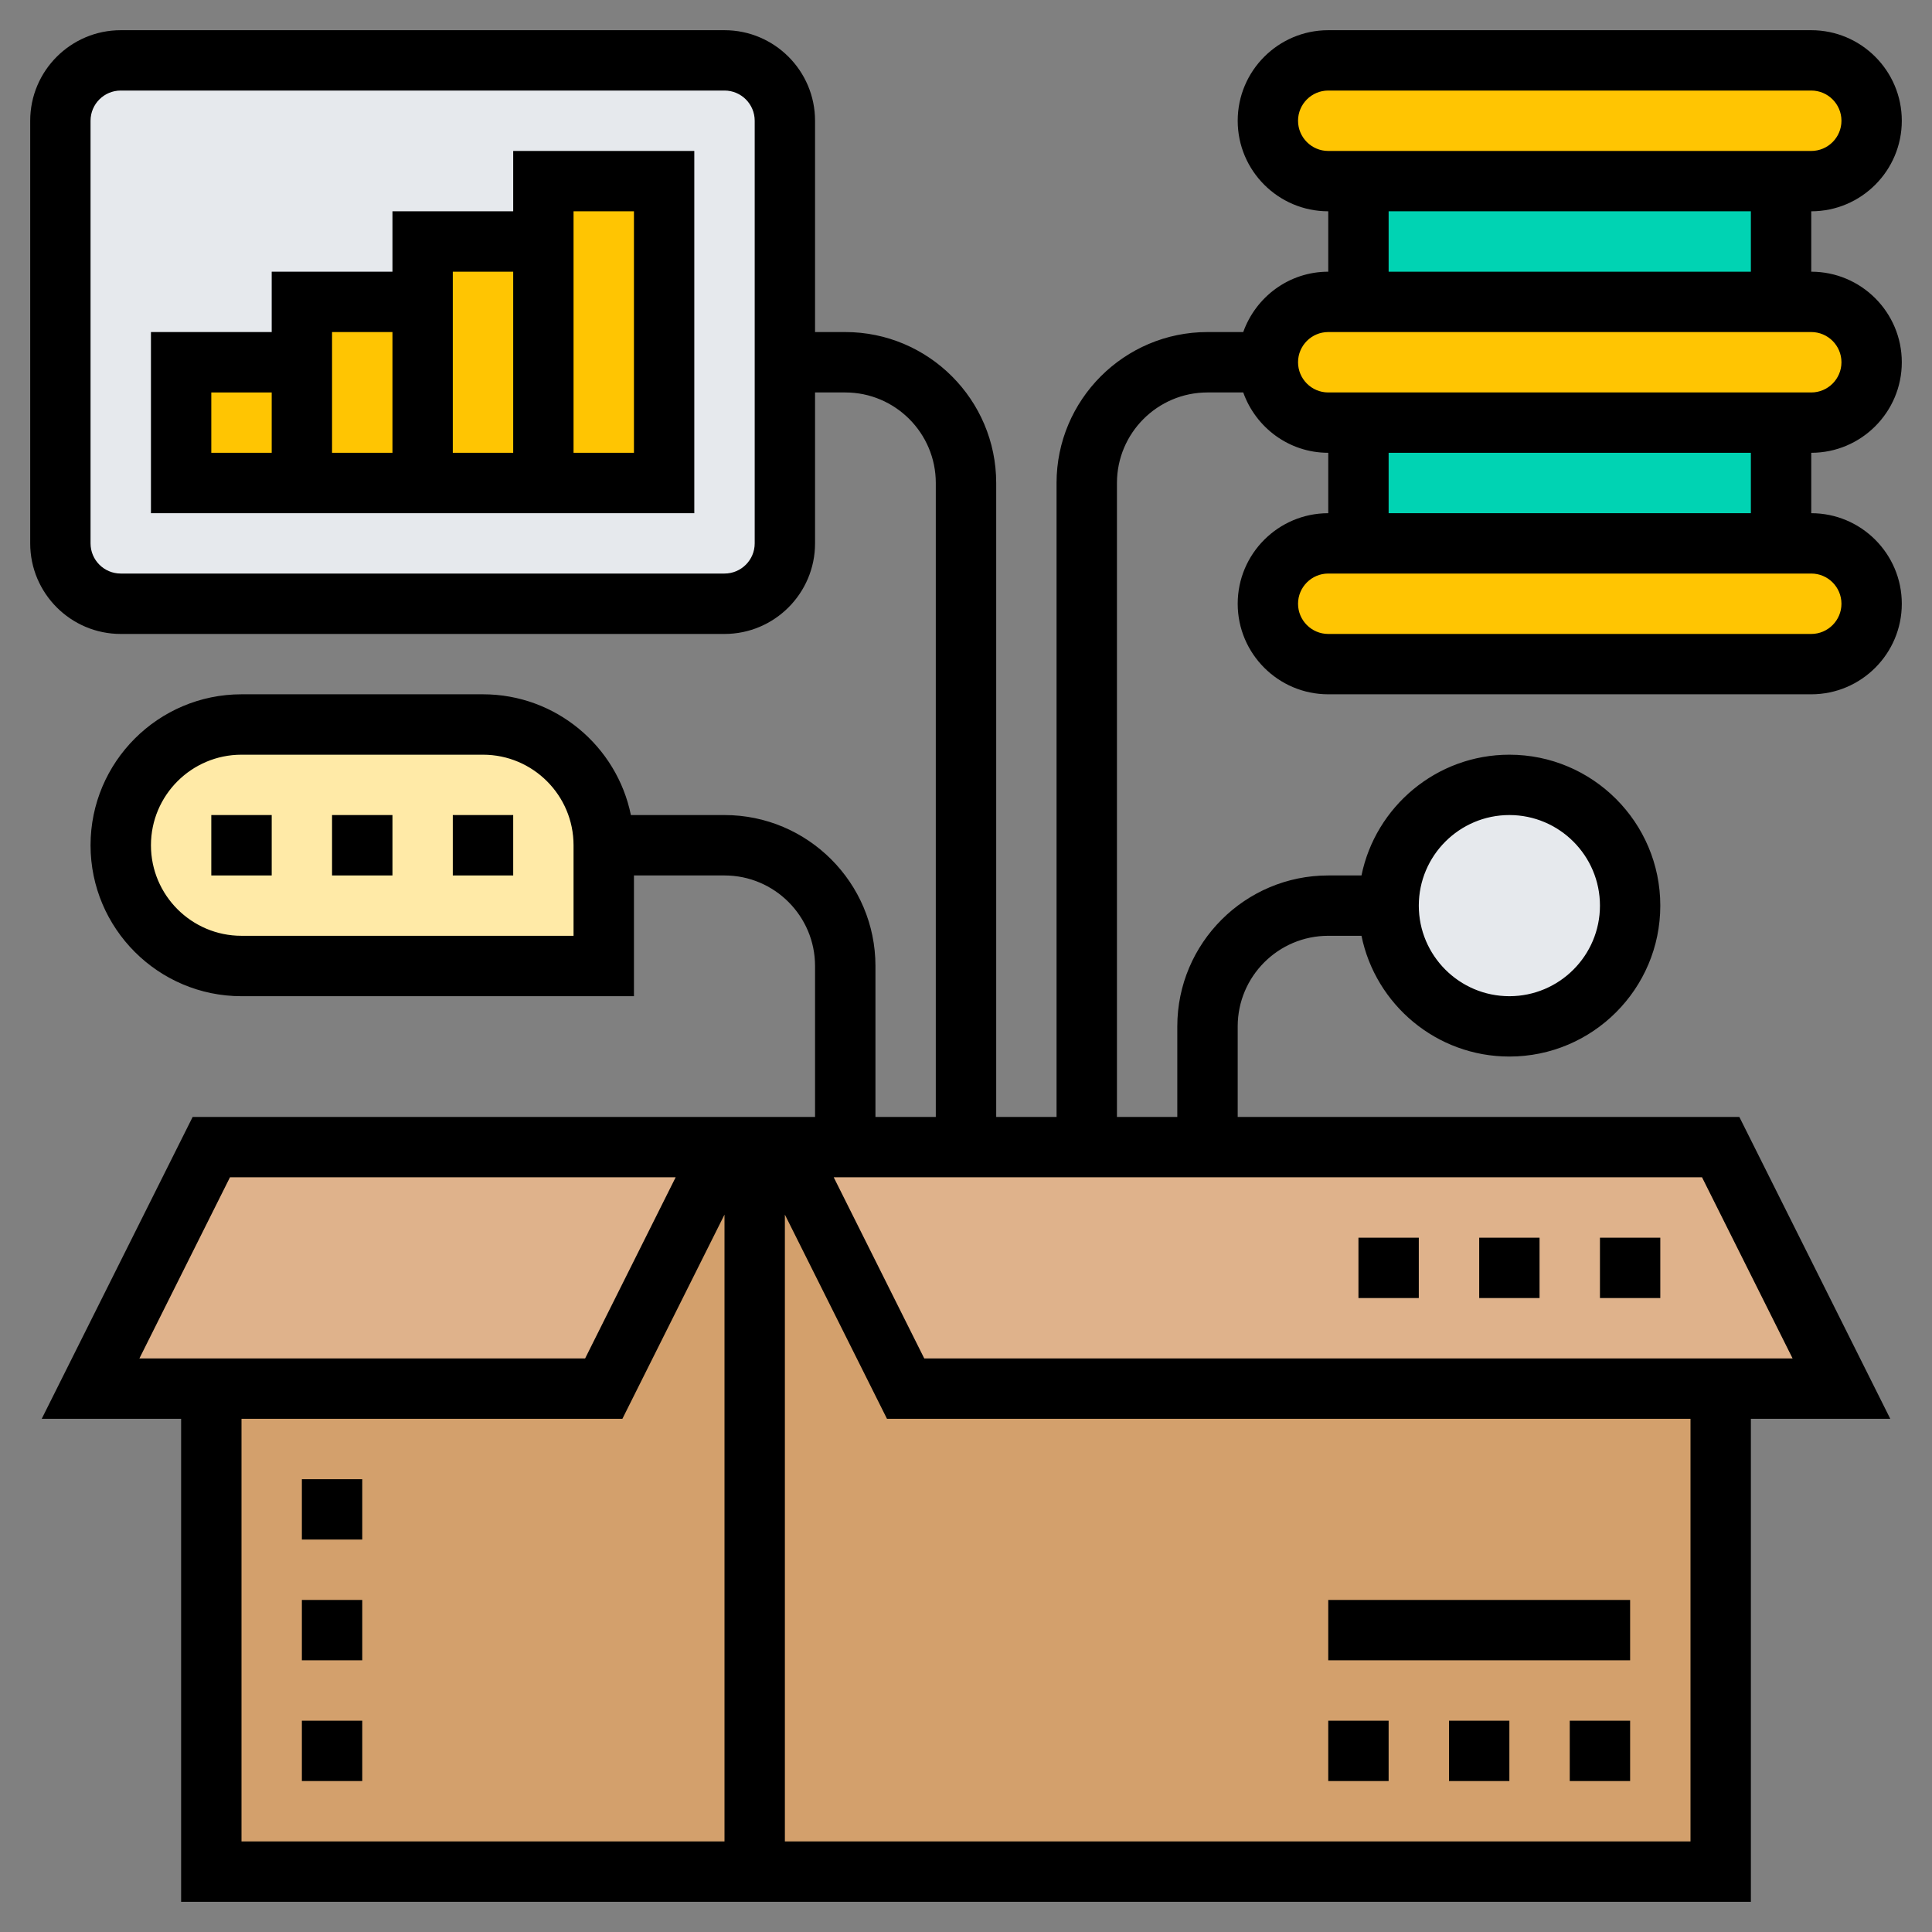 <svg width="60" height="60" viewBox="0 0 60 60" fill="none" xmlns="http://www.w3.org/2000/svg">
<rect x="0" y="0" width="60" height="60" fill="#808080" stroke="none"/>
<g clip-path="url(#clip0_10091_394)">
<path d="M28.125 43.125L24.375 35.625H23.438H22.5L18.75 43.125H6.562V58.125H23.438H53.438V43.125H28.125Z" fill="#D3A06C"/>
<path d="M26.25 35.625H30H33.75H37.5H53.438L57.188 43.125H53.438H28.125L24.375 35.625H26.25Z" fill="#DFB28B"/>
<path d="M22.5 35.625L18.75 43.125H6.562H2.812L6.562 35.625H22.5Z" fill="#DFB28B"/>
<path d="M15 22.5C17.072 22.5 18.75 24.178 18.75 26.25V30H7.5C5.428 30 3.75 28.322 3.75 26.25C3.75 25.219 4.172 24.281 4.847 23.597C5.531 22.922 6.469 22.5 7.5 22.5H15Z" fill="#FFEAA7"/>
<path d="M46.875 31.875C48.946 31.875 50.625 30.196 50.625 28.125C50.625 26.054 48.946 24.375 46.875 24.375C44.804 24.375 43.125 26.054 43.125 28.125C43.125 30.196 44.804 31.875 46.875 31.875Z" fill="#E6E9ED"/>
<path d="M24.375 11.25V16.875C24.375 17.906 23.531 18.75 22.5 18.75H3.75C2.719 18.75 1.875 17.906 1.875 16.875V3.75C1.875 2.719 2.719 1.875 3.75 1.875H22.5C23.531 1.875 24.375 2.719 24.375 3.75V11.25Z" fill="#E6E9ED"/>
<path d="M16.875 7.5V15H13.125V9.375V7.5H16.875Z" fill="#FFC502"/>
<path d="M5.625 11.25H9.375V15H5.625V11.25Z" fill="#FFC502"/>
<path d="M20.625 5.625V15H16.875V7.5V5.625H20.625Z" fill="#FFC502"/>
<path d="M13.125 9.375V15H9.375V11.25V9.375H13.125Z" fill="#FFC502"/>
<path d="M56.25 1.875C57.281 1.875 58.125 2.719 58.125 3.75C58.125 4.266 57.919 4.734 57.572 5.072C57.234 5.419 56.766 5.625 56.25 5.625H55.312H42.188H41.25C40.219 5.625 39.375 4.781 39.375 3.75C39.375 3.234 39.581 2.766 39.928 2.428C40.266 2.081 40.734 1.875 41.25 1.875H56.25Z" fill="#FFC502"/>
<path d="M56.25 9.375C57.281 9.375 58.125 10.219 58.125 11.25C58.125 11.766 57.919 12.234 57.572 12.572C57.234 12.919 56.766 13.125 56.25 13.125H55.312H42.188H41.25C40.219 13.125 39.375 12.281 39.375 11.25C39.375 10.734 39.581 10.266 39.928 9.928C40.266 9.581 40.734 9.375 41.25 9.375H42.188H55.312H56.25Z" fill="#FFC502"/>
<path d="M56.25 16.875C57.281 16.875 58.125 17.719 58.125 18.75C58.125 19.266 57.919 19.734 57.572 20.072C57.234 20.419 56.766 20.625 56.25 20.625H41.25C40.219 20.625 39.375 19.781 39.375 18.75C39.375 18.234 39.581 17.766 39.928 17.428C40.266 17.081 40.734 16.875 41.25 16.875H42.188H55.312H56.25Z" fill="#FFC502"/>
<path d="M42.188 13.125H55.312V16.875H42.188V13.125Z" fill="#00D3B3"/>
<path d="M42.188 5.625H55.312V9.375H42.188V5.625Z" fill="#00D3B3"/>
<path d="M48.75 53.438H50.625V55.312H48.75V53.438Z" fill="black"/>
<path d="M45 53.438H46.875V55.312H45V53.438Z" fill="black"/>
<path d="M41.25 53.438H43.125V55.312H41.25V53.438Z" fill="black"/>
<path d="M41.25 49.688H50.625V51.562H41.25V49.688Z" fill="black"/>
<path d="M59.062 11.25C59.062 9.699 57.801 8.438 56.25 8.438V6.562C57.801 6.562 59.062 5.301 59.062 3.75C59.062 2.199 57.801 0.938 56.25 0.938H41.25C39.699 0.938 38.438 2.199 38.438 3.75C38.438 5.301 39.699 6.562 41.25 6.562V8.438C40.029 8.438 38.998 9.224 38.61 10.312H37.5C34.915 10.312 32.812 12.415 32.812 15V34.688H30.938V15C30.938 12.415 28.835 10.312 26.25 10.312H25.312V3.75C25.312 2.199 24.051 0.938 22.5 0.938H3.75C2.199 0.938 0.938 2.199 0.938 3.75V16.875C0.938 18.426 2.199 19.688 3.75 19.688H22.5C24.051 19.688 25.312 18.426 25.312 16.875V12.188H26.25C27.801 12.188 29.062 13.449 29.062 15V34.688H27.188V30C27.188 27.415 25.085 25.312 22.5 25.312H19.593C19.157 23.176 17.264 21.562 15 21.562H7.5C4.915 21.562 2.812 23.665 2.812 26.25C2.812 28.835 4.915 30.938 7.5 30.938H19.688V27.188H22.5C24.051 27.188 25.312 28.449 25.312 30V34.688H5.983L1.296 44.062H5.625V59.062H54.375V44.062H58.704L54.017 34.688H38.438V31.875C38.438 30.324 39.699 29.062 41.25 29.062H42.282C42.718 31.199 44.611 32.812 46.875 32.812C49.46 32.812 51.562 30.71 51.562 28.125C51.562 25.54 49.46 23.438 46.875 23.438C44.612 23.438 42.718 25.051 42.282 27.188H41.25C38.665 27.188 36.562 29.29 36.562 31.875V34.688H34.688V15C34.688 13.449 35.949 12.188 37.5 12.188H38.61C38.998 13.276 40.029 14.062 41.25 14.062V15.938C39.699 15.938 38.438 17.199 38.438 18.75C38.438 20.301 39.699 21.562 41.25 21.562H56.25C57.801 21.562 59.062 20.301 59.062 18.75C59.062 17.199 57.801 15.938 56.25 15.938V14.062C57.801 14.062 59.062 12.801 59.062 11.25ZM23.438 16.875C23.438 17.392 23.017 17.812 22.5 17.812H3.75C3.232 17.812 2.812 17.392 2.812 16.875V3.75C2.812 3.232 3.232 2.812 3.75 2.812H22.5C23.017 2.812 23.438 3.232 23.438 3.75V16.875ZM17.812 29.062H7.5C5.949 29.062 4.688 27.801 4.688 26.25C4.688 24.699 5.949 23.438 7.5 23.438H15C16.551 23.438 17.812 24.699 17.812 26.25V29.062ZM46.875 25.312C48.426 25.312 49.688 26.574 49.688 28.125C49.688 29.676 48.426 30.938 46.875 30.938C45.324 30.938 44.062 29.676 44.062 28.125C44.062 26.574 45.324 25.312 46.875 25.312ZM7.142 36.562H20.983L18.171 42.188H4.329L7.142 36.562ZM7.5 44.062H19.329L22.5 37.721V57.188H7.5V44.062ZM52.5 57.188H24.375V37.721L27.546 44.062H52.5V57.188ZM55.671 42.188H28.704L25.892 36.562H52.858L55.671 42.188ZM40.312 3.75C40.312 3.232 40.733 2.812 41.25 2.812H56.25C56.767 2.812 57.188 3.232 57.188 3.75C57.188 4.268 56.767 4.688 56.25 4.688H41.25C40.733 4.688 40.312 4.268 40.312 3.75ZM43.125 6.562H54.375V8.438H43.125V6.562ZM40.312 11.25C40.312 10.732 40.733 10.312 41.25 10.312H56.25C56.767 10.312 57.188 10.732 57.188 11.25C57.188 11.768 56.767 12.188 56.25 12.188H41.25C40.733 12.188 40.312 11.768 40.312 11.25ZM57.188 18.75C57.188 19.267 56.767 19.688 56.25 19.688H41.25C40.733 19.688 40.312 19.267 40.312 18.75C40.312 18.233 40.733 17.812 41.25 17.812H56.25C56.767 17.812 57.188 18.233 57.188 18.75ZM54.375 15.938H43.125V14.062H54.375V15.938Z" fill="black"/>
<path d="M15.938 6.562H12.188V8.438H8.438V10.312H4.688V15.938H21.562V4.688H15.938V6.562ZM12.188 10.312V14.062H10.312V10.312H12.188ZM6.562 12.188H8.438V14.062H6.562V12.188ZM14.062 14.062V8.438H15.938V14.062H14.062ZM17.812 6.562H19.688V14.062H17.812V6.562Z" fill="black"/>
<path d="M6.562 25.312H8.438V27.188H6.562V25.312Z" fill="black"/>
<path d="M10.312 25.312H12.188V27.188H10.312V25.312Z" fill="black"/>
<path d="M14.062 25.312H15.938V27.188H14.062V25.312Z" fill="black"/>
<path d="M49.688 38.438H51.562V40.312H49.688V38.438Z" fill="black"/>
<path d="M45.938 38.438H47.812V40.312H45.938V38.438Z" fill="black"/>
<path d="M42.188 38.438H44.062V40.312H42.188V38.438Z" fill="black"/>
<path d="M9.375 45.938H11.25V47.812H9.375V45.938Z" fill="black"/>
<path d="M9.375 49.688H11.25V51.562H9.375V49.688Z" fill="black"/>
<path d="M9.375 53.438H11.25V55.312H9.375V53.438Z" fill="black"/>
</g>
<defs>
<clipPath id="clip0_10091_394">
<rect width="60" height="60" fill="white"/>
</clipPath>
</defs>
</svg>
